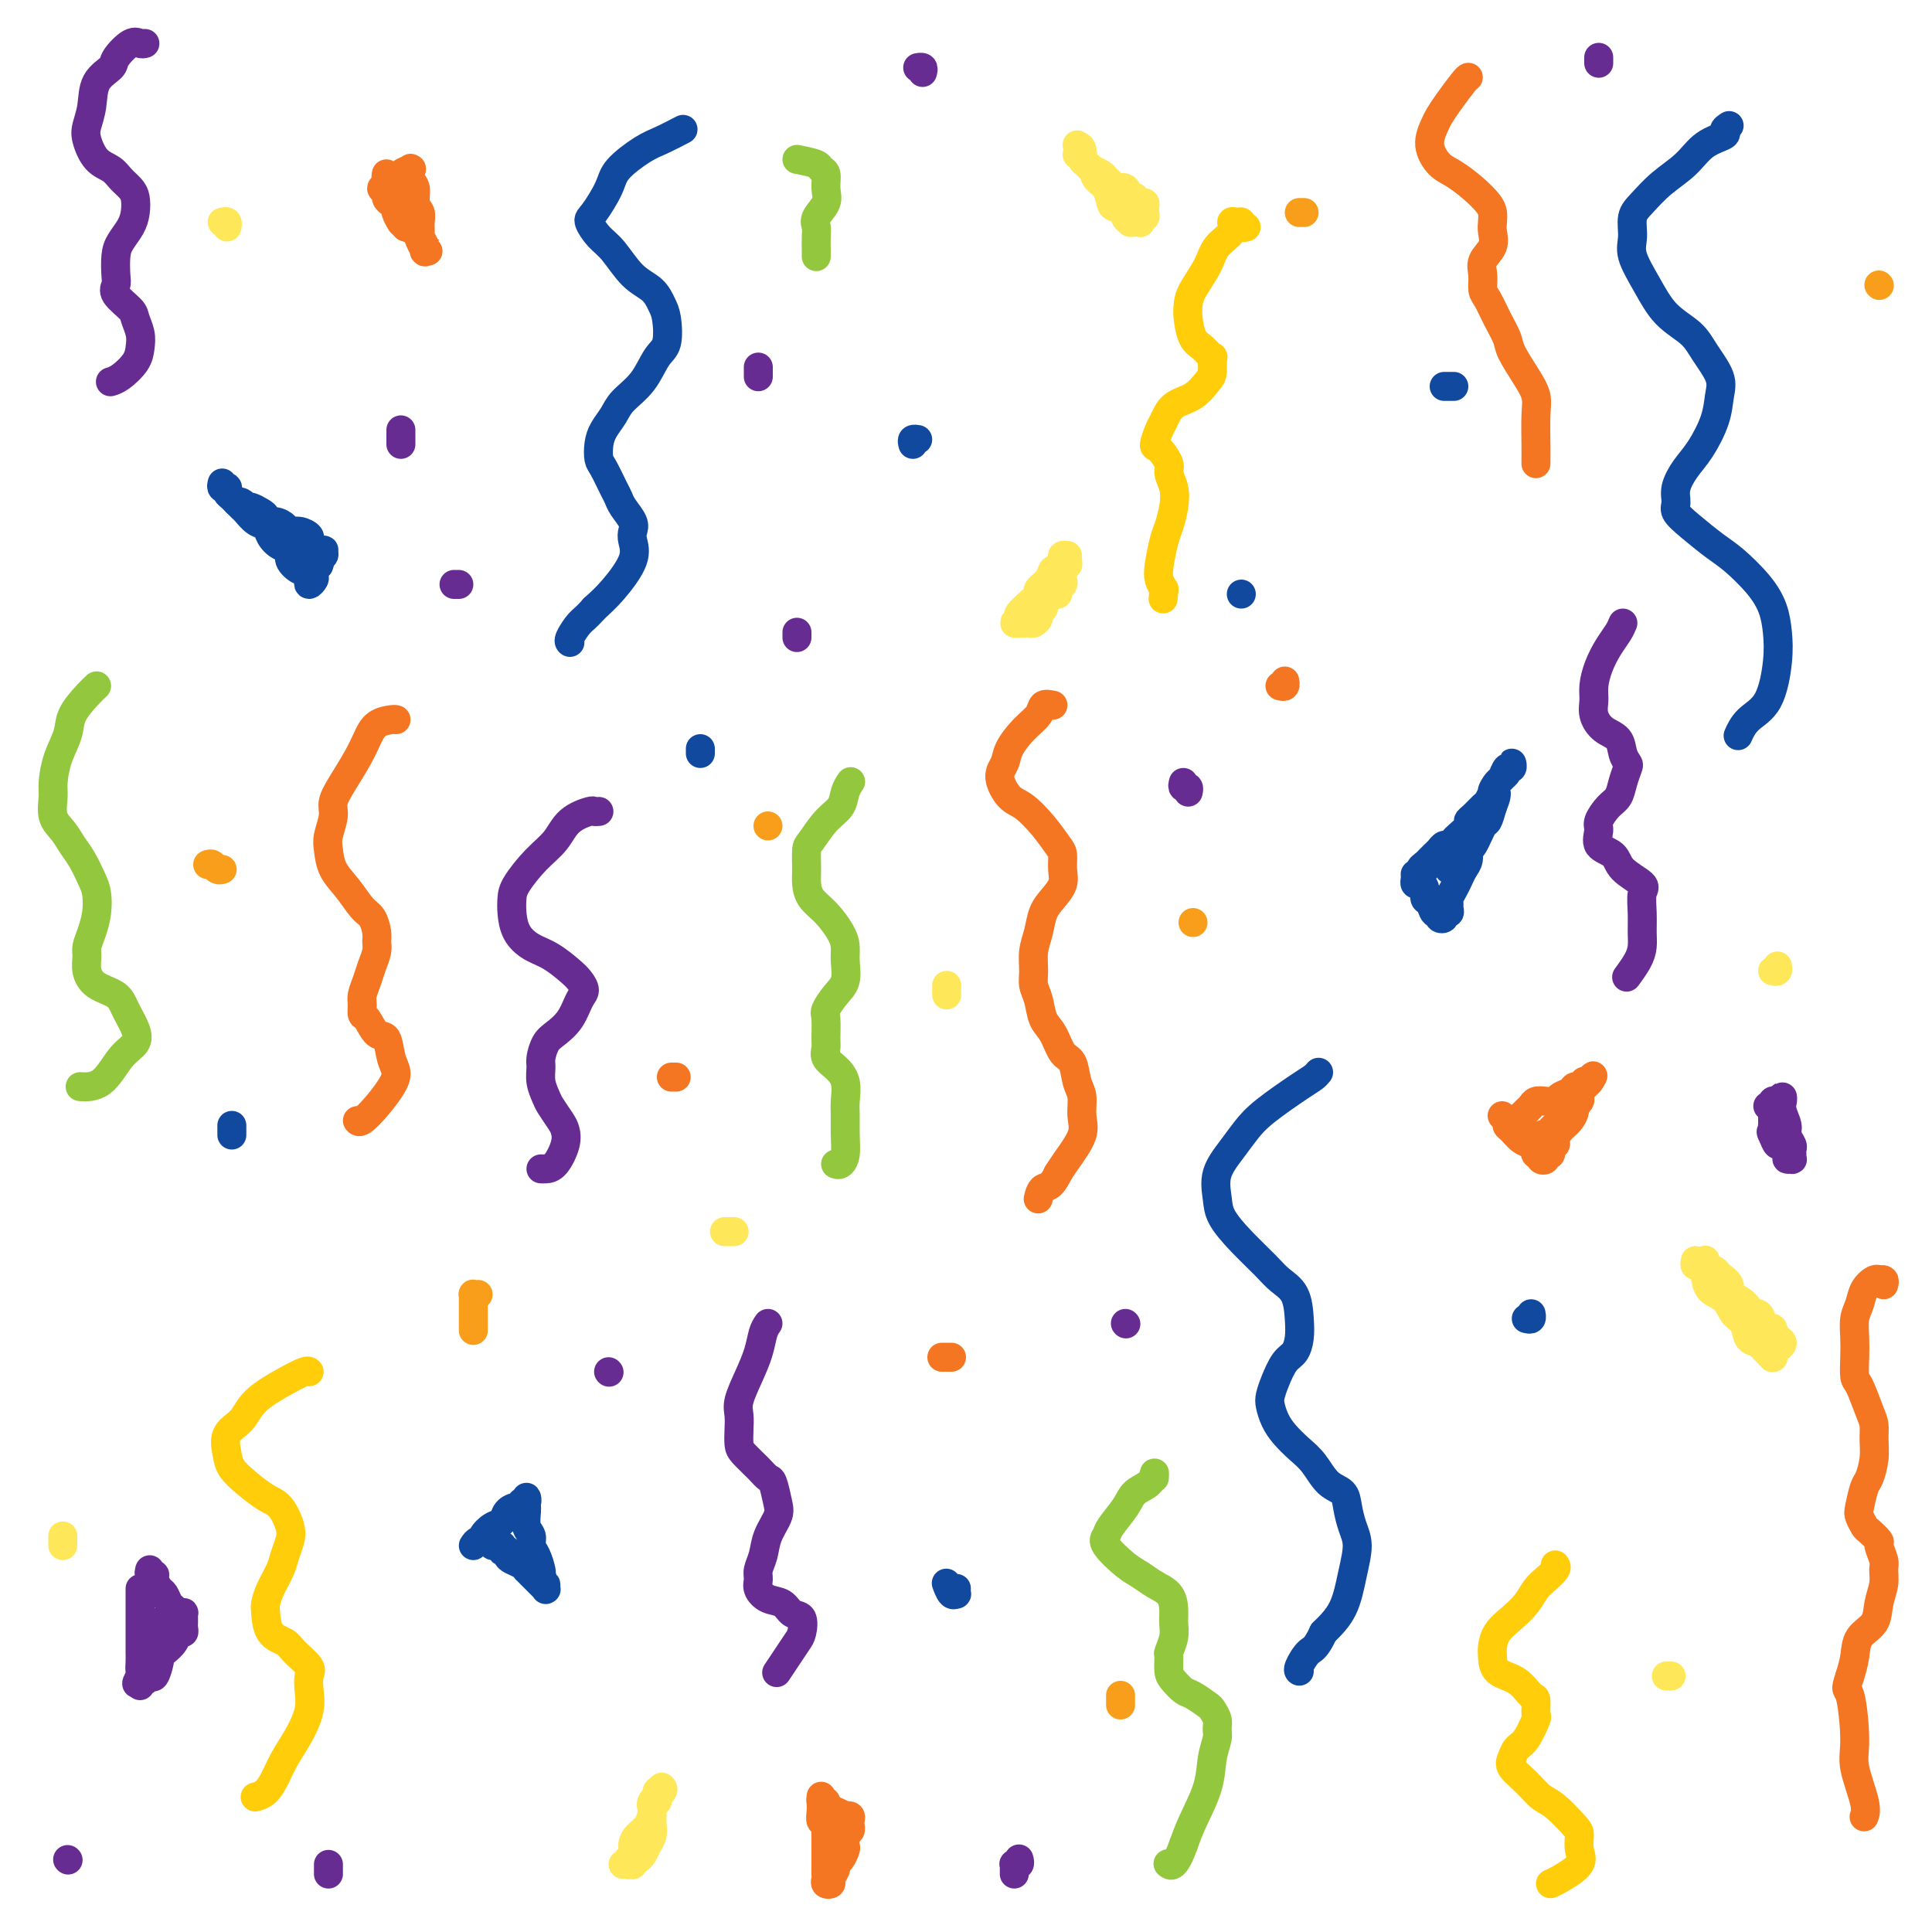 <svg viewBox='0 0 400 400' version='1.1' xmlns='http://www.w3.org/2000/svg' xmlns:xlink='http://www.w3.org/1999/xlink'><g fill='none' stroke='rgb(17,73,159)' stroke-width='6' stroke-linecap='round' stroke-linejoin='round'><path d='M46,100c-0.112,0.416 -0.224,0.831 0,1c0.224,0.169 0.785,0.091 1,0c0.215,-0.091 0.084,-0.194 0,0c-0.084,0.194 -0.122,0.686 0,1c0.122,0.314 0.404,0.451 1,1c0.596,0.549 1.507,1.512 2,2c0.493,0.488 0.568,0.502 1,1c0.432,0.498 1.220,1.481 2,2c0.780,0.519 1.552,0.575 2,1c0.448,0.425 0.572,1.218 1,2c0.428,0.782 1.161,1.554 2,2c0.839,0.446 1.784,0.568 2,1c0.216,0.432 -0.296,1.176 0,2c0.296,0.824 1.399,1.728 2,2c0.601,0.272 0.701,-0.088 1,0c0.299,0.088 0.798,0.623 1,1c0.202,0.377 0.107,0.594 0,1c-0.107,0.406 -0.226,0.999 0,1c0.226,0.001 0.795,-0.591 1,-1c0.205,-0.409 0.045,-0.635 0,-1c-0.045,-0.365 0.026,-0.867 0,-1c-0.026,-0.133 -0.150,0.105 0,0c0.150,-0.105 0.575,-0.552 1,-1'/><path d='M66,117c0.326,-0.626 0.141,-0.690 0,-1c-0.141,-0.310 -0.237,-0.867 0,-1c0.237,-0.133 0.807,0.158 1,0c0.193,-0.158 0.009,-0.763 0,-1c-0.009,-0.237 0.157,-0.105 0,0c-0.157,0.105 -0.636,0.182 -1,0c-0.364,-0.182 -0.612,-0.622 -1,-1c-0.388,-0.378 -0.915,-0.692 -1,-1c-0.085,-0.308 0.273,-0.608 0,-1c-0.273,-0.392 -1.177,-0.875 -2,-1c-0.823,-0.125 -1.565,0.107 -2,0c-0.435,-0.107 -0.563,-0.553 -1,-1c-0.437,-0.447 -1.181,-0.894 -2,-1c-0.819,-0.106 -1.712,0.129 -2,0c-0.288,-0.129 0.029,-0.622 0,-1c-0.029,-0.378 -0.403,-0.641 -1,-1c-0.597,-0.359 -1.418,-0.814 -2,-1c-0.582,-0.186 -0.927,-0.102 -1,0c-0.073,0.102 0.125,0.223 0,0c-0.125,-0.223 -0.572,-0.791 -1,-1c-0.428,-0.209 -0.837,-0.060 -1,0c-0.163,0.060 -0.082,0.030 0,0'/><path d='M293,181c0.022,0.305 0.043,0.611 0,1c-0.043,0.389 -0.152,0.862 0,1c0.152,0.138 0.565,-0.060 1,0c0.435,0.060 0.891,0.379 1,1c0.109,0.621 -0.130,1.543 0,2c0.130,0.457 0.627,0.449 1,1c0.373,0.551 0.621,1.660 1,2c0.379,0.340 0.890,-0.090 1,0c0.110,0.090 -0.181,0.701 0,1c0.181,0.299 0.833,0.287 1,0c0.167,-0.287 -0.152,-0.850 0,-1c0.152,-0.150 0.776,0.111 1,0c0.224,-0.111 0.049,-0.596 0,-1c-0.049,-0.404 0.028,-0.727 0,-1c-0.028,-0.273 -0.161,-0.495 0,-1c0.161,-0.505 0.617,-1.292 1,-2c0.383,-0.708 0.693,-1.338 1,-2c0.307,-0.662 0.611,-1.355 1,-2c0.389,-0.645 0.864,-1.242 1,-2c0.136,-0.758 -0.066,-1.675 0,-2c0.066,-0.325 0.399,-0.056 1,-1c0.601,-0.944 1.469,-3.100 2,-4c0.531,-0.900 0.723,-0.543 1,-1c0.277,-0.457 0.638,-1.729 1,-3'/><path d='M309,167c1.654,-3.969 0.289,-2.890 0,-3c-0.289,-0.110 0.497,-1.407 1,-2c0.503,-0.593 0.725,-0.481 1,-1c0.275,-0.519 0.605,-1.671 1,-2c0.395,-0.329 0.854,0.163 1,0c0.146,-0.163 -0.020,-0.980 0,-1c0.020,-0.020 0.227,0.757 0,1c-0.227,0.243 -0.887,-0.047 -1,0c-0.113,0.047 0.322,0.431 0,1c-0.322,0.569 -1.399,1.322 -2,2c-0.601,0.678 -0.726,1.281 -1,2c-0.274,0.719 -0.699,1.554 -1,2c-0.301,0.446 -0.480,0.505 -1,1c-0.520,0.495 -1.382,1.428 -2,2c-0.618,0.572 -0.992,0.784 -1,1c-0.008,0.216 0.349,0.435 0,1c-0.349,0.565 -1.403,1.475 -2,2c-0.597,0.525 -0.737,0.666 -1,1c-0.263,0.334 -0.647,0.863 -1,1c-0.353,0.137 -0.673,-0.117 -1,0c-0.327,0.117 -0.662,0.605 -1,1c-0.338,0.395 -0.679,0.697 -1,1c-0.321,0.303 -0.622,0.607 -1,1c-0.378,0.393 -0.833,0.875 -1,1c-0.167,0.125 -0.048,-0.107 0,0c0.048,0.107 0.024,0.554 0,1'/><path d='M295,180c-3.012,3.250 -1.542,0.875 -1,0c0.542,-0.875 0.155,-0.250 0,0c-0.155,0.250 -0.077,0.125 0,0'/><path d='M300,179c0.000,0.422 0.000,0.844 0,1c0.000,0.156 0.000,0.044 0,0c0.000,-0.044 0.000,-0.022 0,0'/><path d='M98,320c0.297,-0.438 0.594,-0.876 1,-1c0.406,-0.124 0.920,0.065 1,0c0.080,-0.065 -0.273,-0.386 0,-1c0.273,-0.614 1.173,-1.522 2,-2c0.827,-0.478 1.579,-0.524 2,-1c0.421,-0.476 0.509,-1.380 1,-2c0.491,-0.620 1.385,-0.955 2,-1c0.615,-0.045 0.949,0.201 1,0c0.051,-0.201 -0.183,-0.849 0,-1c0.183,-0.151 0.781,0.195 1,0c0.219,-0.195 0.058,-0.932 0,-1c-0.058,-0.068 -0.011,0.534 0,1c0.011,0.466 -0.012,0.797 0,1c0.012,0.203 0.058,0.280 0,1c-0.058,0.720 -0.222,2.084 0,3c0.222,0.916 0.830,1.384 1,2c0.170,0.616 -0.099,1.382 0,2c0.099,0.618 0.565,1.090 1,2c0.435,0.910 0.839,2.260 1,3c0.161,0.740 0.081,0.870 0,1'/><path d='M112,326c0.844,2.557 0.955,1.950 1,2c0.045,0.050 0.023,0.756 0,1c-0.023,0.244 -0.047,0.024 0,0c0.047,-0.024 0.166,0.147 0,0c-0.166,-0.147 -0.618,-0.613 -1,-1c-0.382,-0.387 -0.693,-0.695 -1,-1c-0.307,-0.305 -0.611,-0.607 -1,-1c-0.389,-0.393 -0.865,-0.879 -1,-1c-0.135,-0.121 0.070,0.121 0,0c-0.070,-0.121 -0.415,-0.607 -1,-1c-0.585,-0.393 -1.411,-0.693 -2,-1c-0.589,-0.307 -0.942,-0.622 -1,-1c-0.058,-0.378 0.178,-0.819 0,-1c-0.178,-0.181 -0.769,-0.101 -1,0c-0.231,0.101 -0.100,0.223 0,0c0.100,-0.223 0.171,-0.792 0,-1c-0.171,-0.208 -0.582,-0.056 -1,0c-0.418,0.056 -0.843,0.015 -1,0c-0.157,-0.015 -0.045,-0.004 0,0c0.045,0.004 0.022,0.002 0,0'/><path d='M145,155c0.000,0.417 0.000,0.833 0,1c0.000,0.167 0.000,0.083 0,0'/><path d='M189,92c-0.111,-0.422 -0.222,-0.844 0,-1c0.222,-0.156 0.778,-0.044 1,0c0.222,0.044 0.111,0.022 0,0'/><path d='M257,123c0.000,0.000 0.000,0.000 0,0c0.000,0.000 0.000,0.000 0,0'/><path d='M299,80c0.452,0.000 0.905,0.000 1,0c0.095,0.000 -0.167,0.000 0,0c0.167,0.000 0.762,0.000 1,0c0.238,0.000 0.119,0.000 0,0'/><path d='M316,273c0.422,0.111 0.844,0.222 1,0c0.156,-0.222 0.044,-0.778 0,-1c-0.044,-0.222 -0.022,-0.111 0,0'/><path d='M198,329c0.006,-0.118 0.012,-0.235 0,0c-0.012,0.235 -0.042,0.823 0,1c0.042,0.177 0.156,-0.056 0,0c-0.156,0.056 -0.580,0.400 -1,0c-0.420,-0.400 -0.834,-1.543 -1,-2c-0.166,-0.457 -0.083,-0.229 0,0'/><path d='M48,233c0.000,0.311 0.000,0.622 0,1c0.000,0.378 0.000,0.822 0,1c-0.000,0.178 0.000,0.089 0,0'/><path d='M141,27c0.369,-0.192 0.739,-0.385 0,0c-0.739,0.385 -2.586,1.346 -4,2c-1.414,0.654 -2.394,0.999 -4,2c-1.606,1.001 -3.836,2.656 -5,4c-1.164,1.344 -1.260,2.377 -2,4c-0.740,1.623 -2.124,3.835 -3,5c-0.876,1.165 -1.244,1.284 -1,2c0.244,0.716 1.102,2.030 2,3c0.898,0.970 1.838,1.598 3,3c1.162,1.402 2.548,3.580 4,5c1.452,1.420 2.972,2.083 4,3c1.028,0.917 1.564,2.090 2,3c0.436,0.910 0.773,1.559 1,3c0.227,1.441 0.346,3.673 0,5c-0.346,1.327 -1.157,1.748 -2,3c-0.843,1.252 -1.718,3.335 -3,5c-1.282,1.665 -2.971,2.912 -4,4c-1.029,1.088 -1.398,2.019 -2,3c-0.602,0.981 -1.437,2.014 -2,3c-0.563,0.986 -0.855,1.927 -1,3c-0.145,1.073 -0.142,2.278 0,3c0.142,0.722 0.424,0.959 1,2c0.576,1.041 1.447,2.884 2,4c0.553,1.116 0.788,1.505 1,2c0.212,0.495 0.400,1.095 1,2c0.600,0.905 1.613,2.114 2,3c0.387,0.886 0.148,1.447 0,2c-0.148,0.553 -0.205,1.097 0,2c0.205,0.903 0.670,2.166 0,4c-0.670,1.834 -2.477,4.238 -4,6c-1.523,1.762 -2.761,2.881 -4,4'/><path d='M123,126c-1.796,2.061 -2.285,2.212 -3,3c-0.715,0.788 -1.654,2.212 -2,3c-0.346,0.788 -0.099,0.939 0,1c0.099,0.061 0.049,0.030 0,0'/><path d='M273,222c-0.268,0.322 -0.535,0.644 -1,1c-0.465,0.356 -1.127,0.747 -3,2c-1.873,1.253 -4.957,3.367 -7,5c-2.043,1.633 -3.044,2.785 -4,4c-0.956,1.215 -1.867,2.494 -3,4c-1.133,1.506 -2.487,3.239 -3,5c-0.513,1.761 -0.185,3.549 0,5c0.185,1.451 0.228,2.564 1,4c0.772,1.436 2.273,3.195 4,5c1.727,1.805 3.679,3.655 5,5c1.321,1.345 2.012,2.185 3,3c0.988,0.815 2.273,1.606 3,3c0.727,1.394 0.896,3.391 1,5c0.104,1.609 0.143,2.830 0,4c-0.143,1.170 -0.470,2.291 -1,3c-0.530,0.709 -1.264,1.008 -2,2c-0.736,0.992 -1.474,2.677 -2,4c-0.526,1.323 -0.840,2.283 -1,3c-0.160,0.717 -0.167,1.191 0,2c0.167,0.809 0.508,1.954 1,3c0.492,1.046 1.133,1.995 2,3c0.867,1.005 1.958,2.067 3,3c1.042,0.933 2.033,1.737 3,3c0.967,1.263 1.910,2.986 3,4c1.090,1.014 2.328,1.318 3,2c0.672,0.682 0.778,1.742 1,3c0.222,1.258 0.559,2.713 1,4c0.441,1.287 0.984,2.407 1,4c0.016,1.593 -0.496,3.660 -1,6c-0.504,2.340 -1.001,4.954 -2,7c-0.999,2.046 -2.499,3.523 -4,5'/><path d='M274,338c-1.641,3.525 -2.244,3.337 -3,4c-0.756,0.663 -1.665,2.179 -2,3c-0.335,0.821 -0.096,0.949 0,1c0.096,0.051 0.048,0.026 0,0'/><path d='M358,26c-0.520,0.344 -1.041,0.689 -1,1c0.041,0.311 0.643,0.590 0,1c-0.643,0.410 -2.530,0.951 -4,2c-1.470,1.049 -2.523,2.605 -4,4c-1.477,1.395 -3.379,2.629 -5,4c-1.621,1.371 -2.962,2.878 -4,4c-1.038,1.122 -1.774,1.857 -2,3c-0.226,1.143 0.057,2.693 0,4c-0.057,1.307 -0.456,2.371 0,4c0.456,1.629 1.765,3.821 3,6c1.235,2.179 2.394,4.343 4,6c1.606,1.657 3.658,2.808 5,4c1.342,1.192 1.972,2.426 3,4c1.028,1.574 2.452,3.487 3,5c0.548,1.513 0.220,2.624 0,4c-0.220,1.376 -0.332,3.016 -1,5c-0.668,1.984 -1.894,4.313 -3,6c-1.106,1.687 -2.093,2.733 -3,4c-0.907,1.267 -1.733,2.755 -2,4c-0.267,1.245 0.027,2.246 0,3c-0.027,0.754 -0.373,1.261 0,2c0.373,0.739 1.466,1.712 3,3c1.534,1.288 3.511,2.892 5,4c1.489,1.108 2.491,1.720 4,3c1.509,1.280 3.525,3.228 5,5c1.475,1.772 2.410,3.369 3,5c0.590,1.631 0.834,3.296 1,5c0.166,1.704 0.254,3.448 0,6c-0.254,2.552 -0.852,5.911 -2,8c-1.148,2.089 -2.848,2.909 -4,4c-1.152,1.091 -1.758,2.455 -2,3c-0.242,0.545 -0.121,0.273 0,0'/></g>
<g fill='none' stroke='rgb(254,232,89)' stroke-width='6' stroke-linecap='round' stroke-linejoin='round'><path d='M150,255c0.310,0.000 0.619,0.000 1,0c0.381,0.000 0.833,0.000 1,0c0.167,-0.000 0.048,0.000 0,0c-0.048,-0.000 -0.024,0.000 0,0'/><path d='M196,206c0.000,-0.311 0.000,-0.622 0,-1c0.000,-0.378 0.000,-0.822 0,-1c0.000,-0.178 0.000,-0.089 0,0'/><path d='M46,46c0.422,-0.111 0.844,-0.222 1,0c0.156,0.222 0.044,0.778 0,1c-0.044,0.222 -0.022,0.111 0,0'/><path d='M13,318c0.000,0.311 0.000,0.622 0,1c0.000,0.378 -0.000,0.822 0,1c0.000,0.178 0.000,0.089 0,0'/><path d='M345,347c0.422,0.000 0.844,0.000 1,0c0.156,0.000 0.044,0.000 0,0c-0.044,0.000 -0.022,0.000 0,0'/><path d='M367,201c0.422,0.111 0.844,0.222 1,0c0.156,-0.222 0.044,-0.778 0,-1c-0.044,-0.222 -0.022,-0.111 0,0'/><path d='M221,115c-0.446,-0.049 -0.892,-0.099 -1,0c-0.108,0.099 0.121,0.345 0,1c-0.121,0.655 -0.591,1.719 -1,2c-0.409,0.281 -0.756,-0.220 -1,0c-0.244,0.220 -0.384,1.162 -1,2c-0.616,0.838 -1.706,1.572 -2,2c-0.294,0.428 0.210,0.549 0,1c-0.210,0.451 -1.133,1.231 -2,2c-0.867,0.769 -1.678,1.527 -2,2c-0.322,0.473 -0.154,0.663 0,1c0.154,0.337 0.293,0.822 0,1c-0.293,0.178 -1.018,0.047 -1,0c0.018,-0.047 0.778,-0.012 1,0c0.222,0.012 -0.094,0.000 0,0c0.094,-0.000 0.599,0.011 1,0c0.401,-0.011 0.700,-0.044 1,0c0.300,0.044 0.603,0.167 1,0c0.397,-0.167 0.890,-0.622 1,-1c0.110,-0.378 -0.163,-0.679 0,-1c0.163,-0.321 0.761,-0.663 1,-1c0.239,-0.337 0.120,-0.668 0,-1'/><path d='M216,125c0.647,-0.781 0.766,-0.734 1,-1c0.234,-0.266 0.585,-0.845 1,-1c0.415,-0.155 0.896,0.113 1,0c0.104,-0.113 -0.168,-0.607 0,-1c0.168,-0.393 0.776,-0.684 1,-1c0.224,-0.316 0.064,-0.658 0,-1c-0.064,-0.342 -0.031,-0.684 0,-1c0.031,-0.316 0.061,-0.607 0,-1c-0.061,-0.393 -0.212,-0.889 0,-1c0.212,-0.111 0.788,0.162 1,0c0.212,-0.162 0.061,-0.761 0,-1c-0.061,-0.239 -0.030,-0.120 0,0'/><path d='M223,30c0.479,0.243 0.958,0.487 1,1c0.042,0.513 -0.353,1.297 0,2c0.353,0.703 1.455,1.326 2,2c0.545,0.674 0.532,1.399 1,2c0.468,0.601 1.417,1.078 2,2c0.583,0.922 0.801,2.289 1,3c0.199,0.711 0.378,0.765 1,1c0.622,0.235 1.686,0.652 2,1c0.314,0.348 -0.122,0.629 0,1c0.122,0.371 0.804,0.833 1,1c0.196,0.167 -0.092,0.041 0,0c0.092,-0.041 0.564,0.004 1,0c0.436,-0.004 0.835,-0.058 1,0c0.165,0.058 0.097,0.226 0,0c-0.097,-0.226 -0.222,-0.848 0,-1c0.222,-0.152 0.792,0.166 1,0c0.208,-0.166 0.053,-0.814 0,-1c-0.053,-0.186 -0.003,0.091 0,0c0.003,-0.091 -0.040,-0.550 0,-1c0.040,-0.450 0.165,-0.890 0,-1c-0.165,-0.110 -0.618,0.112 -1,0c-0.382,-0.112 -0.691,-0.556 -1,-1'/><path d='M235,41c-0.195,-0.649 -0.682,0.230 -1,0c-0.318,-0.230 -0.465,-1.567 -1,-2c-0.535,-0.433 -1.457,0.039 -2,0c-0.543,-0.039 -0.709,-0.588 -1,-1c-0.291,-0.412 -0.709,-0.688 -1,-1c-0.291,-0.312 -0.455,-0.662 -1,-1c-0.545,-0.338 -1.471,-0.665 -2,-1c-0.529,-0.335 -0.660,-0.678 -1,-1c-0.340,-0.322 -0.890,-0.622 -1,-1c-0.110,-0.378 0.218,-0.833 0,-1c-0.218,-0.167 -0.982,-0.045 -1,0c-0.018,0.045 0.709,0.013 1,0c0.291,-0.013 0.145,-0.006 0,0'/><path d='M137,370c0.231,0.236 0.462,0.472 0,1c-0.462,0.528 -1.616,1.349 -2,2c-0.384,0.651 0.003,1.134 0,2c-0.003,0.866 -0.397,2.116 -1,3c-0.603,0.884 -1.416,1.404 -2,2c-0.584,0.596 -0.940,1.270 -1,2c-0.060,0.730 0.176,1.516 0,2c-0.176,0.484 -0.762,0.666 -1,1c-0.238,0.334 -0.126,0.821 0,1c0.126,0.179 0.268,0.049 0,0c-0.268,-0.049 -0.944,-0.016 -1,0c-0.056,0.016 0.510,0.017 1,0c0.490,-0.017 0.906,-0.051 1,0c0.094,0.051 -0.133,0.187 0,0c0.133,-0.187 0.628,-0.697 1,-1c0.372,-0.303 0.621,-0.401 1,-1c0.379,-0.599 0.886,-1.701 1,-2c0.114,-0.299 -0.166,0.204 0,0c0.166,-0.204 0.776,-1.116 1,-2c0.224,-0.884 0.060,-1.741 0,-2c-0.060,-0.259 -0.017,0.081 0,0c0.017,-0.081 0.008,-0.581 0,-1c-0.008,-0.419 -0.016,-0.756 0,-1c0.016,-0.244 0.056,-0.395 0,-1c-0.056,-0.605 -0.207,-1.663 0,-2c0.207,-0.337 0.774,0.047 1,0c0.226,-0.047 0.113,-0.523 0,-1'/><path d='M136,372c0.311,-1.778 0.089,-1.222 0,-1c-0.089,0.222 -0.044,0.111 0,0'/><path d='M351,261c-0.085,0.462 -0.171,0.923 0,1c0.171,0.077 0.598,-0.232 1,0c0.402,0.232 0.780,1.005 1,2c0.220,0.995 0.282,2.210 1,3c0.718,0.790 2.093,1.153 3,2c0.907,0.847 1.347,2.177 2,3c0.653,0.823 1.519,1.137 2,2c0.481,0.863 0.578,2.273 1,3c0.422,0.727 1.171,0.769 2,1c0.829,0.231 1.739,0.651 2,1c0.261,0.349 -0.125,0.625 0,1c0.125,0.375 0.763,0.847 1,1c0.237,0.153 0.075,-0.015 0,0c-0.075,0.015 -0.063,0.211 0,0c0.063,-0.211 0.175,-0.831 0,-1c-0.175,-0.169 -0.638,0.113 -1,0c-0.362,-0.113 -0.622,-0.622 -1,-1c-0.378,-0.378 -0.872,-0.626 -1,-1c-0.128,-0.374 0.110,-0.873 0,-1c-0.110,-0.127 -0.568,0.120 -1,0c-0.432,-0.120 -0.838,-0.606 -1,-1c-0.162,-0.394 -0.081,-0.697 0,-1'/><path d='M362,275c-0.587,-0.789 -0.055,-0.760 0,-1c0.055,-0.240 -0.366,-0.748 -1,-1c-0.634,-0.252 -1.480,-0.249 -2,-1c-0.520,-0.751 -0.713,-2.258 -1,-3c-0.287,-0.742 -0.669,-0.720 -1,-1c-0.331,-0.280 -0.612,-0.864 -1,-1c-0.388,-0.136 -0.885,0.174 -1,0c-0.115,-0.174 0.152,-0.831 0,-1c-0.152,-0.169 -0.721,0.151 -1,0c-0.279,-0.151 -0.267,-0.771 0,-1c0.267,-0.229 0.791,-0.065 1,0c0.209,0.065 0.105,0.033 0,0'/><path d='M353,261c0.057,-0.088 0.114,-0.176 0,0c-0.114,0.176 -0.400,0.614 0,1c0.400,0.386 1.486,0.718 2,1c0.514,0.282 0.457,0.513 1,1c0.543,0.487 1.685,1.231 2,2c0.315,0.769 -0.196,1.563 0,2c0.196,0.437 1.099,0.516 2,1c0.901,0.484 1.799,1.373 2,2c0.201,0.627 -0.296,0.990 0,1c0.296,0.010 1.386,-0.334 2,0c0.614,0.334 0.752,1.347 1,2c0.248,0.653 0.606,0.946 1,1c0.394,0.054 0.822,-0.130 1,0c0.178,0.130 0.105,0.573 0,1c-0.105,0.427 -0.241,0.836 0,1c0.241,0.164 0.860,0.082 1,0c0.140,-0.082 -0.197,-0.163 0,0c0.197,0.163 0.929,0.569 1,1c0.071,0.431 -0.519,0.885 -1,1c-0.481,0.115 -0.852,-0.110 -1,0c-0.148,0.110 -0.074,0.555 0,1'/><path d='M367,280c-0.310,0.536 -0.083,0.875 0,1c0.083,0.125 0.024,0.036 0,0c-0.024,-0.036 -0.012,-0.018 0,0'/></g>
<g fill='none' stroke='rgb(249,158,27)' stroke-width='6' stroke-linecap='round' stroke-linejoin='round'><path d='M43,179c0.339,-0.113 0.679,-0.226 1,0c0.321,0.226 0.625,0.792 1,1c0.375,0.208 0.821,0.060 1,0c0.179,-0.060 0.089,-0.030 0,0'/><path d='M159,171c0.000,0.000 0.000,0.000 0,0c0.000,0.000 0.000,0.000 0,0'/><path d='M269,44c0.417,0.000 0.833,0.000 1,0c0.167,0.000 0.083,0.000 0,0'/><path d='M389,59c0.000,0.000 0.100,0.100 0.1,0.1'/><path d='M247,191c0.000,0.000 0.000,0.000 0,0c0.000,0.000 0.000,0.000 0,0'/><path d='M232,351c0.000,0.311 0.000,0.622 0,1c0.000,0.378 0.000,0.822 0,1c0.000,0.178 0.000,0.089 0,0'/><path d='M99,268c-0.423,0.023 -0.845,0.045 -1,0c-0.155,-0.045 -0.041,-0.159 0,0c0.041,0.159 0.011,0.589 0,1c-0.011,0.411 -0.003,0.803 0,2c0.003,1.197 0.001,3.199 0,4c-0.001,0.801 -0.000,0.400 0,0'/></g>
<g fill='none' stroke='rgb(255,205,10)' stroke-width='6' stroke-linecap='round' stroke-linejoin='round'><path d='M64,284c-0.134,-0.133 -0.268,-0.266 -1,0c-0.732,0.266 -2.063,0.931 -4,2c-1.937,1.069 -4.479,2.540 -6,4c-1.521,1.460 -2.021,2.907 -3,4c-0.979,1.093 -2.435,1.830 -3,3c-0.565,1.170 -0.237,2.773 0,4c0.237,1.227 0.382,2.079 1,3c0.618,0.921 1.707,1.912 3,3c1.293,1.088 2.788,2.272 4,3c1.212,0.728 2.141,0.998 3,2c0.859,1.002 1.649,2.736 2,4c0.351,1.264 0.262,2.058 0,3c-0.262,0.942 -0.697,2.032 -1,3c-0.303,0.968 -0.472,1.814 -1,3c-0.528,1.186 -1.413,2.713 -2,4c-0.587,1.287 -0.874,2.336 -1,3c-0.126,0.664 -0.089,0.944 0,2c0.089,1.056 0.230,2.887 1,4c0.770,1.113 2.167,1.508 3,2c0.833,0.492 1.100,1.082 2,2c0.900,0.918 2.432,2.166 3,3c0.568,0.834 0.171,1.255 0,2c-0.171,0.745 -0.115,1.816 0,3c0.115,1.184 0.288,2.481 0,4c-0.288,1.519 -1.037,3.258 -2,5c-0.963,1.742 -2.139,3.486 -3,5c-0.861,1.514 -1.406,2.798 -2,4c-0.594,1.202 -1.237,2.324 -2,3c-0.763,0.676 -1.647,0.908 -2,1c-0.353,0.092 -0.177,0.046 0,0'/><path d='M258,47c-0.443,0.116 -0.887,0.233 -1,0c-0.113,-0.233 0.103,-0.814 0,-1c-0.103,-0.186 -0.526,0.024 -1,0c-0.474,-0.024 -0.999,-0.281 -1,0c-0.001,0.281 0.522,1.100 0,2c-0.522,0.900 -2.088,1.881 -3,3c-0.912,1.119 -1.170,2.376 -2,4c-0.830,1.624 -2.231,3.614 -3,5c-0.769,1.386 -0.906,2.170 -1,3c-0.094,0.830 -0.144,1.708 0,3c0.144,1.292 0.484,2.997 1,4c0.516,1.003 1.208,1.303 2,2c0.792,0.697 1.683,1.790 2,2c0.317,0.210 0.061,-0.465 0,0c-0.061,0.465 0.071,2.068 0,3c-0.071,0.932 -0.347,1.193 -1,2c-0.653,0.807 -1.682,2.161 -3,3c-1.318,0.839 -2.926,1.165 -4,2c-1.074,0.835 -1.615,2.181 -2,3c-0.385,0.819 -0.616,1.111 -1,2c-0.384,0.889 -0.922,2.376 -1,3c-0.078,0.624 0.306,0.385 1,1c0.694,0.615 1.700,2.083 2,3c0.300,0.917 -0.104,1.282 0,2c0.104,0.718 0.718,1.788 1,3c0.282,1.212 0.232,2.565 0,4c-0.232,1.435 -0.648,2.951 -1,4c-0.352,1.049 -0.641,1.632 -1,3c-0.359,1.368 -0.789,3.522 -1,5c-0.211,1.478 -0.203,2.279 0,3c0.203,0.721 0.602,1.360 1,2'/><path d='M241,122c-0.333,3.500 -0.167,1.750 0,0'/><path d='M322,324c0.177,0.238 0.354,0.475 0,1c-0.354,0.525 -1.240,1.336 -2,2c-0.760,0.664 -1.395,1.179 -2,2c-0.605,0.821 -1.182,1.948 -2,3c-0.818,1.052 -1.879,2.029 -3,3c-1.121,0.971 -2.302,1.935 -3,3c-0.698,1.065 -0.913,2.230 -1,3c-0.087,0.770 -0.048,1.146 0,2c0.048,0.854 0.103,2.188 1,3c0.897,0.812 2.634,1.104 4,2c1.366,0.896 2.360,2.397 3,3c0.640,0.603 0.925,0.307 1,1c0.075,0.693 -0.060,2.374 0,3c0.060,0.626 0.315,0.197 0,1c-0.315,0.803 -1.200,2.836 -2,4c-0.800,1.164 -1.515,1.457 -2,2c-0.485,0.543 -0.739,1.337 -1,2c-0.261,0.663 -0.529,1.197 0,2c0.529,0.803 1.855,1.877 3,3c1.145,1.123 2.110,2.296 3,3c0.890,0.704 1.706,0.940 3,2c1.294,1.060 3.066,2.946 4,4c0.934,1.054 1.031,1.277 1,2c-0.031,0.723 -0.191,1.945 0,3c0.191,1.055 0.732,1.943 0,3c-0.732,1.057 -2.735,2.285 -4,3c-1.265,0.715 -1.790,0.919 -2,1c-0.210,0.081 -0.105,0.041 0,0'/></g>
<g fill='none' stroke='rgb(244,118,35)' stroke-width='6' stroke-linecap='round' stroke-linejoin='round'><path d='M197,281c-0.452,0.000 -0.905,0.000 -1,0c-0.095,0.000 0.167,0.000 0,0c-0.167,0.000 -0.762,0.000 -1,0c-0.238,0.000 -0.119,0.000 0,0'/><path d='M139,223c0.422,0.000 0.844,0.000 1,0c0.156,0.000 0.044,0.000 0,0c-0.044,-0.000 -0.022,0.000 0,0'/><path d='M265,142c0.422,0.111 0.844,0.222 1,0c0.156,-0.222 0.044,-0.778 0,-1c-0.044,-0.222 -0.022,-0.111 0,0'/><path d='M311,231c0.441,0.325 0.881,0.650 1,1c0.119,0.350 -0.084,0.725 0,1c0.084,0.275 0.453,0.451 1,1c0.547,0.549 1.270,1.472 2,2c0.730,0.528 1.468,0.662 2,1c0.532,0.338 0.860,0.879 1,1c0.140,0.121 0.094,-0.177 0,0c-0.094,0.177 -0.237,0.828 0,1c0.237,0.172 0.852,-0.135 1,0c0.148,0.135 -0.172,0.713 0,1c0.172,0.287 0.835,0.284 1,0c0.165,-0.284 -0.166,-0.849 0,-1c0.166,-0.151 0.831,0.111 1,0c0.169,-0.111 -0.159,-0.596 0,-1c0.159,-0.404 0.803,-0.728 1,-1c0.197,-0.272 -0.053,-0.493 0,-1c0.053,-0.507 0.410,-1.302 1,-2c0.590,-0.698 1.412,-1.300 2,-2c0.588,-0.700 0.941,-1.497 1,-2c0.059,-0.503 -0.177,-0.712 0,-1c0.177,-0.288 0.769,-0.654 1,-1c0.231,-0.346 0.103,-0.670 0,-1c-0.103,-0.330 -0.182,-0.666 0,-1c0.182,-0.334 0.623,-0.667 1,-1c0.377,-0.333 0.688,-0.667 1,-1'/><path d='M329,224c1.456,-2.480 0.597,-0.679 0,0c-0.597,0.679 -0.932,0.238 -1,0c-0.068,-0.238 0.133,-0.271 0,0c-0.133,0.271 -0.598,0.847 -1,1c-0.402,0.153 -0.740,-0.116 -1,0c-0.260,0.116 -0.440,0.619 -1,1c-0.560,0.381 -1.498,0.641 -2,1c-0.502,0.359 -0.568,0.817 -1,1c-0.432,0.183 -1.230,0.091 -2,0c-0.770,-0.091 -1.513,-0.182 -2,0c-0.487,0.182 -0.718,0.636 -1,1c-0.282,0.364 -0.614,0.636 -1,1c-0.386,0.364 -0.824,0.818 -1,1c-0.176,0.182 -0.088,0.091 0,0'/><path d='M317,237c0.455,-0.022 0.910,-0.044 1,0c0.090,0.044 -0.183,0.153 0,0c0.183,-0.153 0.824,-0.567 1,-1c0.176,-0.433 -0.112,-0.886 0,-1c0.112,-0.114 0.622,0.110 1,0c0.378,-0.110 0.622,-0.554 1,-1c0.378,-0.446 0.889,-0.894 1,-1c0.111,-0.106 -0.177,0.129 0,0c0.177,-0.129 0.818,-0.623 1,-1c0.182,-0.377 -0.096,-0.637 0,-1c0.096,-0.363 0.564,-0.828 1,-1c0.436,-0.172 0.839,-0.049 1,0c0.161,0.049 0.081,0.025 0,0'/><path d='M80,36c-0.080,0.423 -0.161,0.846 0,1c0.161,0.154 0.563,0.038 1,0c0.437,-0.038 0.909,-0.000 1,0c0.091,0.000 -0.200,-0.038 0,0c0.200,0.038 0.891,0.152 1,0c0.109,-0.152 -0.364,-0.570 0,-1c0.364,-0.430 1.566,-0.870 2,-1c0.434,-0.130 0.101,0.052 0,0c-0.101,-0.052 0.029,-0.337 0,0c-0.029,0.337 -0.218,1.297 0,2c0.218,0.703 0.843,1.148 1,2c0.157,0.852 -0.155,2.111 0,3c0.155,0.889 0.777,1.408 1,2c0.223,0.592 0.046,1.259 0,2c-0.046,0.741 0.039,1.558 0,2c-0.039,0.442 -0.202,0.511 0,1c0.202,0.489 0.768,1.399 1,2c0.232,0.601 0.130,0.895 0,1c-0.130,0.105 -0.287,0.022 0,0c0.287,-0.022 1.017,0.015 1,0c-0.017,-0.015 -0.781,-0.084 -1,0c-0.219,0.084 0.106,0.322 0,0c-0.106,-0.322 -0.644,-1.202 -1,-2c-0.356,-0.798 -0.530,-1.514 -1,-2c-0.470,-0.486 -1.235,-0.743 -2,-1'/><path d='M84,47c-0.782,-0.887 -0.735,-0.605 -1,-1c-0.265,-0.395 -0.840,-1.468 -1,-2c-0.160,-0.532 0.096,-0.521 0,-1c-0.096,-0.479 -0.544,-1.446 -1,-2c-0.456,-0.554 -0.922,-0.696 -1,-1c-0.078,-0.304 0.231,-0.771 0,-1c-0.231,-0.229 -1.000,-0.219 -1,0c0.000,0.219 0.771,0.647 1,1c0.229,0.353 -0.083,0.631 0,1c0.083,0.369 0.561,0.830 1,1c0.439,0.170 0.840,0.049 1,0c0.160,-0.049 0.080,-0.024 0,0'/><path d='M171,373c-0.164,0.339 -0.327,0.679 0,1c0.327,0.321 1.145,0.625 2,1c0.855,0.375 1.746,0.823 2,1c0.254,0.177 -0.128,0.085 0,0c0.128,-0.085 0.767,-0.163 1,0c0.233,0.163 0.059,0.567 0,1c-0.059,0.433 -0.002,0.893 0,1c0.002,0.107 -0.051,-0.141 0,0c0.051,0.141 0.207,0.671 0,1c-0.207,0.329 -0.778,0.455 -1,1c-0.222,0.545 -0.097,1.507 0,2c0.097,0.493 0.166,0.517 0,1c-0.166,0.483 -0.565,1.425 -1,2c-0.435,0.575 -0.905,0.782 -1,1c-0.095,0.218 0.185,0.448 0,1c-0.185,0.552 -0.834,1.428 -1,2c-0.166,0.572 0.152,0.841 0,1c-0.152,0.159 -0.773,0.209 -1,0c-0.227,-0.209 -0.061,-0.676 0,-1c0.061,-0.324 0.016,-0.505 0,-1c-0.016,-0.495 -0.004,-1.304 0,-2c0.004,-0.696 0.001,-1.278 0,-2c-0.001,-0.722 -0.000,-1.585 0,-2c0.000,-0.415 0.000,-0.381 0,-1c-0.000,-0.619 -0.000,-1.891 0,-3c0.000,-1.109 0.000,-2.054 0,-3'/><path d='M171,375c-0.381,-2.557 -0.834,-1.951 -1,-2c-0.166,-0.049 -0.044,-0.754 0,-1c0.044,-0.246 0.011,-0.034 0,0c-0.011,0.034 0.001,-0.110 0,0c-0.001,0.110 -0.014,0.474 0,1c0.014,0.526 0.055,1.213 0,2c-0.055,0.787 -0.207,1.673 0,2c0.207,0.327 0.773,0.093 1,0c0.227,-0.093 0.113,-0.047 0,0'/><path d='M218,146c-0.800,-0.163 -1.600,-0.325 -2,0c-0.400,0.325 -0.400,1.138 -1,2c-0.600,0.862 -1.802,1.772 -3,3c-1.198,1.228 -2.394,2.775 -3,4c-0.606,1.225 -0.623,2.130 -1,3c-0.377,0.870 -1.114,1.707 -1,3c0.114,1.293 1.078,3.041 2,4c0.922,0.959 1.802,1.127 3,2c1.198,0.873 2.715,2.449 4,4c1.285,1.551 2.339,3.076 3,4c0.661,0.924 0.931,1.247 1,2c0.069,0.753 -0.061,1.937 0,3c0.061,1.063 0.314,2.006 0,3c-0.314,0.994 -1.194,2.041 -2,3c-0.806,0.959 -1.537,1.832 -2,3c-0.463,1.168 -0.657,2.632 -1,4c-0.343,1.368 -0.836,2.639 -1,4c-0.164,1.361 0.001,2.813 0,4c-0.001,1.187 -0.166,2.108 0,3c0.166,0.892 0.664,1.756 1,3c0.336,1.244 0.509,2.868 1,4c0.491,1.132 1.298,1.772 2,3c0.702,1.228 1.298,3.045 2,4c0.702,0.955 1.511,1.047 2,2c0.489,0.953 0.657,2.765 1,4c0.343,1.235 0.860,1.892 1,3c0.140,1.108 -0.096,2.668 0,4c0.096,1.332 0.526,2.435 0,4c-0.526,1.565 -2.007,3.590 -3,5c-0.993,1.410 -1.496,2.205 -2,3'/><path d='M219,243c-1.393,3.036 -2.375,2.625 -3,3c-0.625,0.375 -0.893,1.536 -1,2c-0.107,0.464 -0.054,0.232 0,0'/><path d='M82,149c-0.133,-0.046 -0.265,-0.092 -1,0c-0.735,0.092 -2.071,0.321 -3,1c-0.929,0.679 -1.449,1.808 -2,3c-0.551,1.192 -1.132,2.448 -2,4c-0.868,1.552 -2.023,3.401 -3,5c-0.977,1.599 -1.777,2.948 -2,4c-0.223,1.052 0.131,1.806 0,3c-0.131,1.194 -0.747,2.827 -1,4c-0.253,1.173 -0.142,1.885 0,3c0.142,1.115 0.315,2.634 1,4c0.685,1.366 1.882,2.579 3,4c1.118,1.421 2.157,3.051 3,4c0.843,0.949 1.491,1.216 2,2c0.509,0.784 0.880,2.086 1,3c0.120,0.914 -0.010,1.442 0,2c0.010,0.558 0.161,1.146 0,2c-0.161,0.854 -0.632,1.973 -1,3c-0.368,1.027 -0.632,1.961 -1,3c-0.368,1.039 -0.839,2.185 -1,3c-0.161,0.815 -0.012,1.301 0,2c0.012,0.699 -0.113,1.611 0,2c0.113,0.389 0.465,0.253 1,1c0.535,0.747 1.252,2.376 2,3c0.748,0.624 1.526,0.242 2,1c0.474,0.758 0.642,2.655 1,4c0.358,1.345 0.905,2.136 1,3c0.095,0.864 -0.262,1.801 -1,3c-0.738,1.199 -1.858,2.662 -3,4c-1.142,1.338 -2.308,2.553 -3,3c-0.692,0.447 -0.912,0.128 -1,0c-0.088,-0.128 -0.044,-0.064 0,0'/><path d='M304,16c-0.138,0.051 -0.277,0.102 -1,1c-0.723,0.898 -2.031,2.643 -3,4c-0.969,1.357 -1.600,2.327 -2,3c-0.400,0.673 -0.568,1.051 -1,2c-0.432,0.949 -1.129,2.471 -1,4c0.129,1.529 1.082,3.067 2,4c0.918,0.933 1.801,1.261 3,2c1.199,0.739 2.713,1.888 4,3c1.287,1.112 2.347,2.188 3,3c0.653,0.812 0.899,1.361 1,2c0.101,0.639 0.055,1.367 0,2c-0.055,0.633 -0.121,1.171 0,2c0.121,0.829 0.427,1.950 0,3c-0.427,1.050 -1.587,2.030 -2,3c-0.413,0.970 -0.079,1.930 0,3c0.079,1.070 -0.097,2.252 0,3c0.097,0.748 0.466,1.063 1,2c0.534,0.937 1.233,2.494 2,4c0.767,1.506 1.603,2.959 2,4c0.397,1.041 0.355,1.668 1,3c0.645,1.332 1.977,3.369 3,5c1.023,1.631 1.738,2.858 2,4c0.262,1.142 0.070,2.201 0,4c-0.070,1.799 -0.019,4.338 0,6c0.019,1.662 0.005,2.448 0,3c-0.005,0.552 -0.001,0.872 0,1c0.001,0.128 0.001,0.064 0,0'/><path d='M390,266c0.117,-0.420 0.235,-0.839 0,-1c-0.235,-0.161 -0.822,-0.062 -1,0c-0.178,0.062 0.054,0.088 0,0c-0.054,-0.088 -0.393,-0.288 -1,0c-0.607,0.288 -1.483,1.066 -2,2c-0.517,0.934 -0.675,2.026 -1,3c-0.325,0.974 -0.817,1.830 -1,3c-0.183,1.170 -0.057,2.656 0,4c0.057,1.344 0.043,2.548 0,4c-0.043,1.452 -0.117,3.154 0,4c0.117,0.846 0.424,0.837 1,2c0.576,1.163 1.419,3.499 2,5c0.581,1.501 0.899,2.168 1,3c0.101,0.832 -0.015,1.830 0,3c0.015,1.170 0.161,2.511 0,4c-0.161,1.489 -0.628,3.124 -1,4c-0.372,0.876 -0.648,0.993 -1,2c-0.352,1.007 -0.780,2.904 -1,4c-0.220,1.096 -0.232,1.391 0,2c0.232,0.609 0.707,1.532 1,2c0.293,0.468 0.404,0.481 1,1c0.596,0.519 1.677,1.545 2,2c0.323,0.455 -0.113,0.340 0,1c0.113,0.660 0.776,2.095 1,3c0.224,0.905 0.011,1.280 0,2c-0.011,0.720 0.180,1.784 0,3c-0.180,1.216 -0.731,2.583 -1,4c-0.269,1.417 -0.258,2.885 -1,4c-0.742,1.115 -2.238,1.877 -3,3c-0.762,1.123 -0.789,2.607 -1,4c-0.211,1.393 -0.605,2.697 -1,4'/><path d='M383,347c-1.152,3.370 -0.533,2.294 0,4c0.533,1.706 0.980,6.195 1,9c0.020,2.805 -0.386,3.927 0,6c0.386,2.073 1.566,5.097 2,7c0.434,1.903 0.124,2.687 0,3c-0.124,0.313 -0.062,0.157 0,0'/></g>
<g fill='none' stroke='rgb(147,200,62)' stroke-width='6' stroke-linecap='round' stroke-linejoin='round'><path d='M176,162c0.101,-0.152 0.203,-0.304 0,0c-0.203,0.304 -0.709,1.062 -1,2c-0.291,0.938 -0.365,2.054 -1,3c-0.635,0.946 -1.831,1.723 -3,3c-1.169,1.277 -2.312,3.055 -3,4c-0.688,0.945 -0.922,1.056 -1,2c-0.078,0.944 -0.000,2.721 0,4c0.000,1.279 -0.077,2.061 0,3c0.077,0.939 0.307,2.035 1,3c0.693,0.965 1.847,1.798 3,3c1.153,1.202 2.303,2.772 3,4c0.697,1.228 0.939,2.115 1,3c0.061,0.885 -0.061,1.768 0,3c0.061,1.232 0.303,2.813 0,4c-0.303,1.187 -1.153,1.980 -2,3c-0.847,1.020 -1.693,2.265 -2,3c-0.307,0.735 -0.077,0.959 0,2c0.077,1.041 -0.000,2.900 0,4c0.000,1.100 0.077,1.442 0,2c-0.077,0.558 -0.308,1.331 0,2c0.308,0.669 1.154,1.235 2,2c0.846,0.765 1.692,1.731 2,3c0.308,1.269 0.080,2.841 0,4c-0.080,1.159 -0.011,1.904 0,3c0.011,1.096 -0.036,2.542 0,4c0.036,1.458 0.154,2.927 0,4c-0.154,1.073 -0.580,1.750 -1,2c-0.420,0.250 -0.834,0.071 -1,0c-0.166,-0.071 -0.083,-0.036 0,0'/><path d='M165,33c1.609,0.320 3.218,0.641 4,1c0.782,0.359 0.738,0.757 1,1c0.262,0.243 0.830,0.330 1,1c0.170,0.670 -0.060,1.921 0,3c0.060,1.079 0.408,1.985 0,3c-0.408,1.015 -1.574,2.138 -2,3c-0.426,0.862 -0.114,1.464 0,2c0.114,0.536 0.031,1.005 0,2c-0.031,0.995 -0.008,2.514 0,3c0.008,0.486 0.002,-0.061 0,0c-0.002,0.061 -0.001,0.732 0,1c0.001,0.268 0.000,0.134 0,0'/><path d='M20,142c-0.522,0.483 -1.044,0.965 -2,2c-0.956,1.035 -2.347,2.621 -3,4c-0.653,1.379 -0.569,2.550 -1,4c-0.431,1.450 -1.378,3.178 -2,5c-0.622,1.822 -0.921,3.737 -1,5c-0.079,1.263 0.062,1.873 0,3c-0.062,1.127 -0.325,2.770 0,4c0.325,1.230 1.239,2.047 2,3c0.761,0.953 1.367,2.043 2,3c0.633,0.957 1.291,1.782 2,3c0.709,1.218 1.468,2.830 2,4c0.532,1.170 0.836,1.898 1,3c0.164,1.102 0.186,2.577 0,4c-0.186,1.423 -0.582,2.794 -1,4c-0.418,1.206 -0.859,2.248 -1,3c-0.141,0.752 0.017,1.215 0,2c-0.017,0.785 -0.208,1.894 0,3c0.208,1.106 0.814,2.211 2,3c1.186,0.789 2.950,1.262 4,2c1.050,0.738 1.384,1.743 2,3c0.616,1.257 1.513,2.768 2,4c0.487,1.232 0.564,2.187 0,3c-0.564,0.813 -1.770,1.486 -3,3c-1.230,1.514 -2.485,3.869 -4,5c-1.515,1.131 -3.290,1.037 -4,1c-0.710,-0.037 -0.355,-0.019 0,0'/><path d='M239,306c0.032,-0.605 0.065,-1.210 0,-1c-0.065,0.210 -0.227,1.236 -1,2c-0.773,0.764 -2.158,1.266 -3,2c-0.842,0.734 -1.141,1.699 -2,3c-0.859,1.301 -2.277,2.939 -3,4c-0.723,1.061 -0.749,1.544 -1,2c-0.251,0.456 -0.726,0.884 0,2c0.726,1.116 2.654,2.921 4,4c1.346,1.079 2.112,1.433 3,2c0.888,0.567 1.899,1.348 3,2c1.101,0.652 2.291,1.177 3,2c0.709,0.823 0.936,1.945 1,3c0.064,1.055 -0.036,2.044 0,3c0.036,0.956 0.208,1.880 0,3c-0.208,1.120 -0.796,2.437 -1,3c-0.204,0.563 -0.026,0.373 0,1c0.026,0.627 -0.102,2.070 0,3c0.102,0.930 0.433,1.348 1,2c0.567,0.652 1.371,1.540 2,2c0.629,0.460 1.082,0.494 2,1c0.918,0.506 2.299,1.485 3,2c0.701,0.515 0.720,0.565 1,1c0.280,0.435 0.820,1.254 1,2c0.180,0.746 0.000,1.420 0,2c-0.000,0.580 0.180,1.067 0,2c-0.180,0.933 -0.718,2.312 -1,4c-0.282,1.688 -0.307,3.685 -1,6c-0.693,2.315 -2.055,4.947 -3,7c-0.945,2.053 -1.472,3.526 -2,5'/><path d='M245,382c-1.756,4.933 -2.644,4.267 -3,4c-0.356,-0.267 -0.178,-0.133 0,0'/></g>
<g fill='none' stroke='rgb(103,44,145)' stroke-width='6' stroke-linecap='round' stroke-linejoin='round'><path d='M124,168c-0.413,0.034 -0.826,0.069 -1,0c-0.174,-0.069 -0.110,-0.240 -1,0c-0.890,0.240 -2.736,0.893 -4,2c-1.264,1.107 -1.947,2.669 -3,4c-1.053,1.331 -2.477,2.432 -4,4c-1.523,1.568 -3.146,3.603 -4,5c-0.854,1.397 -0.939,2.155 -1,3c-0.061,0.845 -0.098,1.777 0,3c0.098,1.223 0.330,2.736 1,4c0.670,1.264 1.778,2.278 3,3c1.222,0.722 2.560,1.150 4,2c1.440,0.850 2.983,2.121 4,3c1.017,0.879 1.506,1.366 2,2c0.494,0.634 0.991,1.415 1,2c0.009,0.585 -0.471,0.976 -1,2c-0.529,1.024 -1.108,2.682 -2,4c-0.892,1.318 -2.096,2.295 -3,3c-0.904,0.705 -1.507,1.137 -2,2c-0.493,0.863 -0.876,2.155 -1,3c-0.124,0.845 0.012,1.241 0,2c-0.012,0.759 -0.172,1.879 0,3c0.172,1.121 0.674,2.241 1,3c0.326,0.759 0.474,1.156 1,2c0.526,0.844 1.431,2.135 2,3c0.569,0.865 0.804,1.304 1,2c0.196,0.696 0.354,1.651 0,3c-0.354,1.349 -1.219,3.094 -2,4c-0.781,0.906 -1.480,0.975 -2,1c-0.520,0.025 -0.863,0.007 -1,0c-0.137,-0.007 -0.069,-0.004 0,0'/><path d='M30,9c-0.285,0.079 -0.570,0.158 -1,0c-0.430,-0.158 -1.004,-0.553 -2,0c-0.996,0.553 -2.414,2.052 -3,3c-0.586,0.948 -0.340,1.344 -1,2c-0.660,0.656 -2.224,1.573 -3,3c-0.776,1.427 -0.762,3.365 -1,5c-0.238,1.635 -0.727,2.966 -1,4c-0.273,1.034 -0.329,1.772 0,3c0.329,1.228 1.044,2.947 2,4c0.956,1.053 2.151,1.440 3,2c0.849,0.560 1.350,1.294 2,2c0.650,0.706 1.450,1.386 2,2c0.550,0.614 0.851,1.163 1,2c0.149,0.837 0.145,1.961 0,3c-0.145,1.039 -0.430,1.994 -1,3c-0.570,1.006 -1.423,2.064 -2,3c-0.577,0.936 -0.876,1.749 -1,3c-0.124,1.251 -0.073,2.939 0,4c0.073,1.061 0.167,1.494 0,2c-0.167,0.506 -0.594,1.083 0,2c0.594,0.917 2.211,2.174 3,3c0.789,0.826 0.752,1.223 1,2c0.248,0.777 0.781,1.935 1,3c0.219,1.065 0.125,2.037 0,3c-0.125,0.963 -0.281,1.918 -1,3c-0.719,1.082 -2.001,2.291 -3,3c-0.999,0.709 -1.714,0.917 -2,1c-0.286,0.083 -0.143,0.042 0,0'/><path d='M336,129c-0.249,0.600 -0.497,1.199 -1,2c-0.503,0.801 -1.260,1.803 -2,3c-0.740,1.197 -1.461,2.590 -2,4c-0.539,1.410 -0.894,2.838 -1,4c-0.106,1.162 0.037,2.058 0,3c-0.037,0.942 -0.255,1.930 0,3c0.255,1.070 0.983,2.221 2,3c1.017,0.779 2.322,1.184 3,2c0.678,0.816 0.729,2.043 1,3c0.271,0.957 0.761,1.645 1,2c0.239,0.355 0.228,0.378 0,1c-0.228,0.622 -0.673,1.842 -1,3c-0.327,1.158 -0.535,2.254 -1,3c-0.465,0.746 -1.186,1.144 -2,2c-0.814,0.856 -1.721,2.171 -2,3c-0.279,0.829 0.070,1.171 0,2c-0.070,0.829 -0.558,2.146 0,3c0.558,0.854 2.164,1.246 3,2c0.836,0.754 0.903,1.871 2,3c1.097,1.129 3.223,2.269 4,3c0.777,0.731 0.207,1.052 0,2c-0.207,0.948 -0.049,2.524 0,4c0.049,1.476 -0.012,2.851 0,4c0.012,1.149 0.096,2.071 0,3c-0.096,0.929 -0.372,1.866 -1,3c-0.628,1.134 -1.608,2.467 -2,3c-0.392,0.533 -0.196,0.267 0,0'/><path d='M159,274c-0.354,0.509 -0.708,1.017 -1,2c-0.292,0.983 -0.523,2.440 -1,4c-0.477,1.560 -1.200,3.223 -2,5c-0.800,1.777 -1.677,3.668 -2,5c-0.323,1.332 -0.091,2.103 0,3c0.091,0.897 0.041,1.918 0,3c-0.041,1.082 -0.075,2.224 0,3c0.075,0.776 0.258,1.188 1,2c0.742,0.812 2.043,2.026 3,3c0.957,0.974 1.570,1.709 2,2c0.430,0.291 0.677,0.139 1,1c0.323,0.861 0.724,2.734 1,4c0.276,1.266 0.428,1.925 0,3c-0.428,1.075 -1.437,2.567 -2,4c-0.563,1.433 -0.682,2.808 -1,4c-0.318,1.192 -0.836,2.202 -1,3c-0.164,0.798 0.024,1.384 0,2c-0.024,0.616 -0.262,1.262 0,2c0.262,0.738 1.023,1.567 2,2c0.977,0.433 2.168,0.472 3,1c0.832,0.528 1.303,1.547 2,2c0.697,0.453 1.619,0.339 2,1c0.381,0.661 0.221,2.097 0,3c-0.221,0.903 -0.503,1.273 -1,2c-0.497,0.727 -1.211,1.811 -2,3c-0.789,1.189 -1.654,2.483 -2,3c-0.346,0.517 -0.173,0.259 0,0'/><path d='M366,229c0.417,-0.030 0.833,-0.059 1,0c0.167,0.059 0.083,0.207 0,0c-0.083,-0.207 -0.166,-0.769 0,-1c0.166,-0.231 0.581,-0.130 1,0c0.419,0.130 0.843,0.288 1,0c0.157,-0.288 0.046,-1.024 0,-1c-0.046,0.024 -0.027,0.807 0,1c0.027,0.193 0.064,-0.204 0,0c-0.064,0.204 -0.227,1.010 0,2c0.227,0.990 0.846,2.163 1,3c0.154,0.837 -0.155,1.338 0,2c0.155,0.662 0.775,1.484 1,2c0.225,0.516 0.056,0.727 0,1c-0.056,0.273 -0.000,0.607 0,1c0.000,0.393 -0.055,0.843 0,1c0.055,0.157 0.222,0.019 0,0c-0.222,-0.019 -0.833,0.081 -1,0c-0.167,-0.081 0.110,-0.341 0,-1c-0.110,-0.659 -0.607,-1.716 -1,-2c-0.393,-0.284 -0.684,0.205 -1,0c-0.316,-0.205 -0.658,-1.102 -1,-2'/><path d='M367,235c-0.619,-0.936 -0.166,-0.776 0,-1c0.166,-0.224 0.044,-0.831 0,-1c-0.044,-0.169 -0.012,0.099 0,0c0.012,-0.099 0.003,-0.565 0,-1c-0.003,-0.435 -0.001,-0.839 0,-1c0.001,-0.161 0.000,-0.081 0,0'/><path d='M245,162c-0.113,0.452 -0.226,0.905 0,1c0.226,0.095 0.792,-0.167 1,0c0.208,0.167 0.060,0.762 0,1c-0.060,0.238 -0.030,0.119 0,0'/><path d='M165,131c0.000,0.030 0.000,0.060 0,0c0.000,-0.060 0.000,-0.208 0,0c0.000,0.208 0.000,0.774 0,1c0.000,0.226 0.000,0.113 0,0'/><path d='M157,76c0.000,0.311 0.000,0.622 0,1c0.000,0.378 0.000,0.822 0,1c0.000,0.178 0.000,0.089 0,0'/><path d='M83,89c0.000,0.339 0.000,0.679 0,1c0.000,0.321 0.000,0.625 0,1c0.000,0.375 -0.000,0.821 0,1c0.000,0.179 0.000,0.089 0,0'/><path d='M31,325c-0.120,0.438 -0.239,0.876 0,1c0.239,0.124 0.838,-0.065 1,0c0.162,0.065 -0.111,0.384 0,1c0.111,0.616 0.607,1.528 1,2c0.393,0.472 0.683,0.505 1,1c0.317,0.495 0.659,1.452 1,2c0.341,0.548 0.680,0.687 1,1c0.320,0.313 0.622,0.801 1,1c0.378,0.199 0.833,0.109 1,0c0.167,-0.109 0.044,-0.237 0,0c-0.044,0.237 -0.011,0.838 0,1c0.011,0.162 -0.000,-0.116 0,0c0.000,0.116 0.012,0.625 0,1c-0.012,0.375 -0.048,0.615 0,1c0.048,0.385 0.181,0.916 0,1c-0.181,0.084 -0.675,-0.278 -1,0c-0.325,0.278 -0.482,1.196 -1,2c-0.518,0.804 -1.396,1.492 -2,2c-0.604,0.508 -0.935,0.834 -1,1c-0.065,0.166 0.137,0.173 0,1c-0.137,0.827 -0.611,2.475 -1,3c-0.389,0.525 -0.693,-0.072 -1,0c-0.307,0.072 -0.618,0.813 -1,1c-0.382,0.187 -0.833,-0.180 -1,0c-0.167,0.180 -0.048,0.909 0,1c0.048,0.091 0.024,-0.454 0,-1'/><path d='M29,348c-1.392,1.509 -0.373,-0.219 0,-1c0.373,-0.781 0.100,-0.614 0,-1c-0.100,-0.386 -0.027,-1.324 0,-2c0.027,-0.676 0.007,-1.088 0,-2c-0.007,-0.912 -0.002,-2.323 0,-3c0.002,-0.677 0.001,-0.619 0,-1c-0.001,-0.381 -0.000,-1.201 0,-2c0.000,-0.799 0.000,-1.577 0,-2c-0.000,-0.423 -0.000,-0.492 0,-1c0.000,-0.508 0.000,-1.457 0,-2c-0.000,-0.543 -0.000,-0.682 0,-1c0.000,-0.318 0.000,-0.816 0,-1c-0.000,-0.184 -0.000,-0.052 0,0c0.000,0.052 0.000,0.026 0,0'/><path d='M33,336c-0.423,-0.081 -0.845,-0.162 -1,0c-0.155,0.162 -0.041,0.565 0,1c0.041,0.435 0.011,0.900 0,1c-0.011,0.100 -0.003,-0.165 0,0c0.003,0.165 0.001,0.762 0,1c-0.001,0.238 -0.000,0.119 0,0'/><path d='M233,274c0.000,0.000 0.100,0.100 0.1,0.1'/><path d='M126,284c0.000,0.000 0.100,0.100 0.1,0.1'/><path d='M94,121c0.417,0.000 0.833,0.000 1,0c0.167,0.000 0.083,0.000 0,0'/><path d='M331,12c0.000,-0.113 0.000,-0.226 0,0c0.000,0.226 0.000,0.792 0,1c0.000,0.208 0.000,0.060 0,0c-0.000,-0.060 0.000,-0.030 0,0'/><path d='M191,15c0.111,-0.422 0.222,-0.844 0,-1c-0.222,-0.156 -0.778,-0.044 -1,0c-0.222,0.044 -0.111,0.022 0,0'/><path d='M211,385c-0.030,-0.112 -0.061,-0.223 0,0c0.061,0.223 0.212,0.782 0,1c-0.212,0.218 -0.789,0.097 -1,0c-0.211,-0.097 -0.057,-0.170 0,0c0.057,0.170 0.015,0.584 0,1c-0.015,0.416 -0.004,0.833 0,1c0.004,0.167 0.002,0.083 0,0'/><path d='M68,386c0.000,0.311 0.000,0.622 0,1c0.000,0.378 0.000,0.822 0,1c-0.000,0.178 0.000,0.089 0,0'/><path d='M14,385c0.000,0.000 0.100,0.100 0.1,0.1'/></g>
</svg>